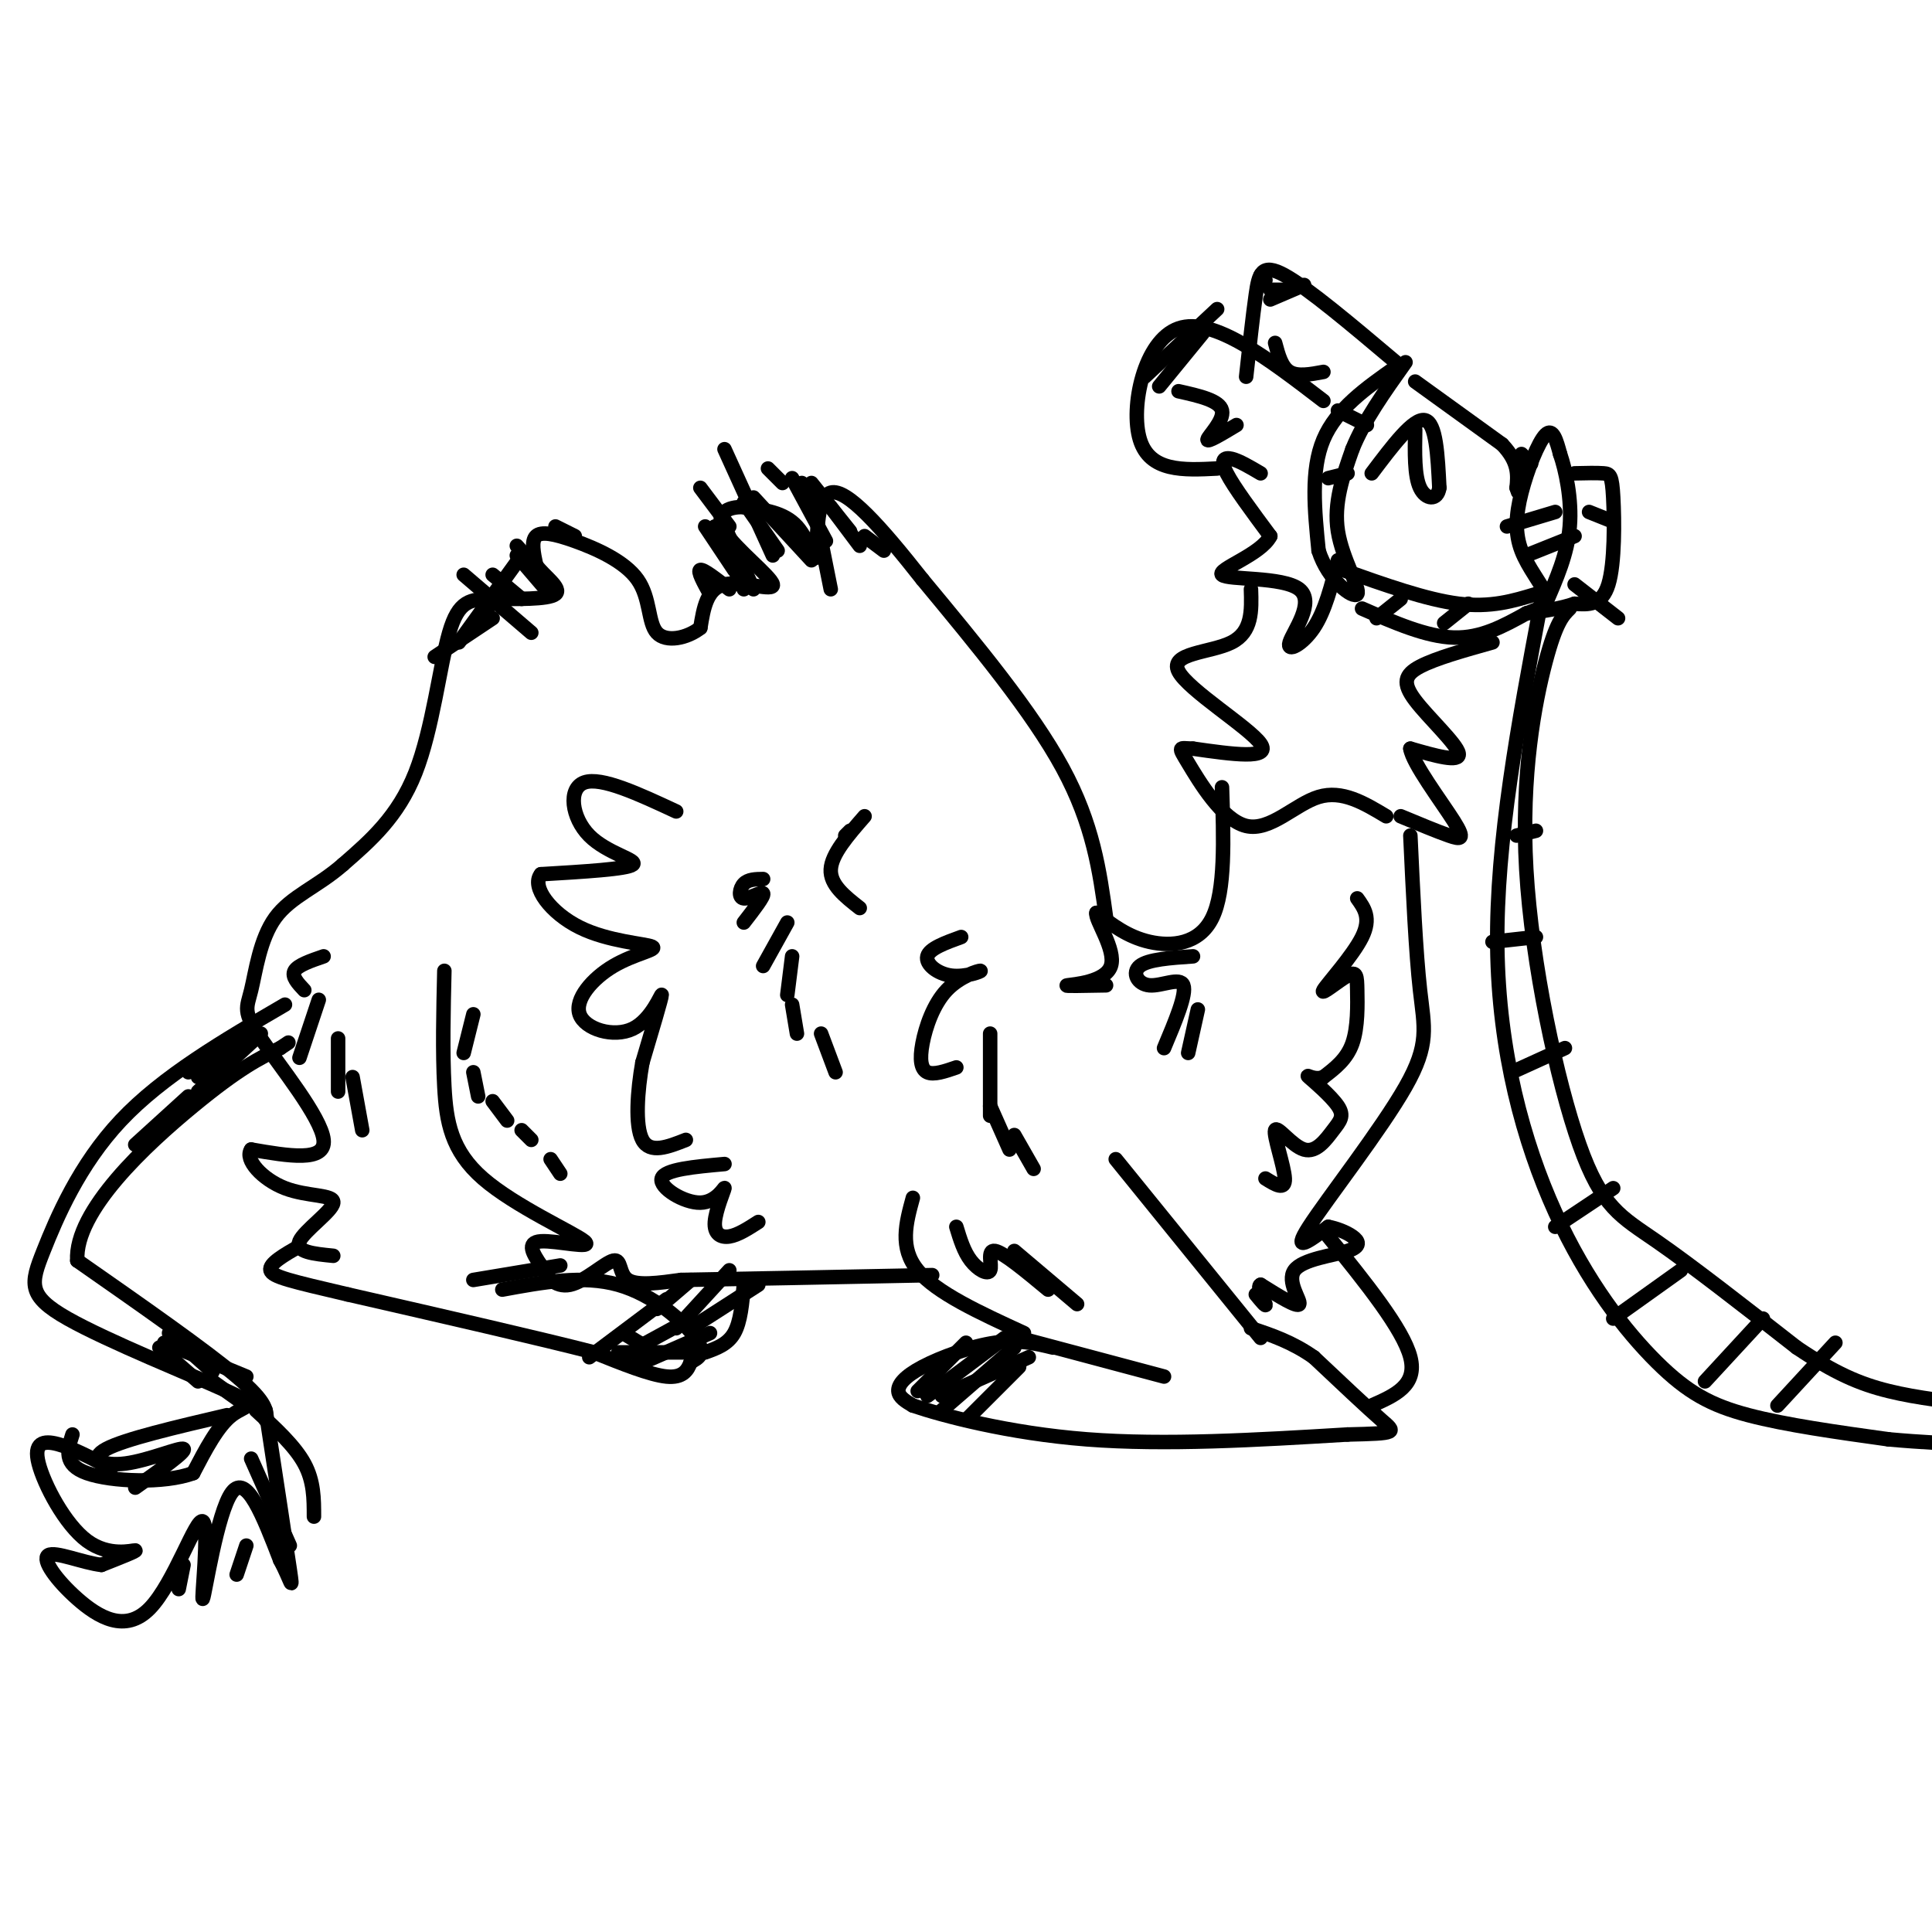 <svg viewBox='0 0 400 400' version='1.1' xmlns='http://www.w3.org/2000/svg' xmlns:xlink='http://www.w3.org/1999/xlink'><g fill='none' stroke='#000000' stroke-width='3' stroke-linecap='round' stroke-linejoin='round'><path d='M261,98c-2.222,-1.311 -4.444,-2.622 -6,-3c-1.556,-0.378 -2.444,0.178 -1,3c1.444,2.822 5.222,7.911 9,13'/><path d='M263,111c-1.893,3.821 -11.126,6.872 -10,8c1.126,1.128 12.611,0.333 16,3c3.389,2.667 -1.318,8.795 -2,11c-0.682,2.205 2.662,0.487 5,-3c2.338,-3.487 3.669,-8.744 5,-14'/><path d='M274,83c-11.422,-8.756 -22.844,-17.511 -30,-15c-7.156,2.511 -10.044,16.289 -8,23c2.044,6.711 9.022,6.356 16,6'/><path d='M289,75c-9.089,-7.667 -18.178,-15.333 -23,-18c-4.822,-2.667 -5.378,-0.333 -6,4c-0.622,4.333 -1.311,10.667 -2,17'/><path d='M289,76c-6.167,4.333 -12.333,8.667 -15,15c-2.667,6.333 -1.833,14.667 -1,23'/><path d='M273,114c1.929,6.167 7.250,10.083 8,9c0.750,-1.083 -3.071,-7.167 -4,-13c-0.929,-5.833 1.036,-11.417 3,-17'/><path d='M280,93c2.333,-5.833 6.667,-11.917 11,-18'/><path d='M284,98c4.333,-5.750 8.667,-11.500 11,-11c2.333,0.500 2.667,7.250 3,14'/><path d='M298,101c-0.378,2.711 -2.822,2.489 -4,0c-1.178,-2.489 -1.089,-7.244 -1,-12'/><path d='M293,79c0.000,0.000 18.000,13.000 18,13'/><path d='M311,92c3.500,3.667 3.250,6.333 3,9'/><path d='M314,101c0.500,1.500 0.250,0.750 0,0'/><path d='M278,118c8.667,3.083 17.333,6.167 24,7c6.667,0.833 11.333,-0.583 16,-2'/><path d='M282,126c6.667,2.917 13.333,5.833 19,6c5.667,0.167 10.333,-2.417 15,-5'/><path d='M316,127c3.511,-1.274 4.789,-1.957 4,-4c-0.789,-2.043 -3.644,-5.444 -5,-9c-1.356,-3.556 -1.211,-7.265 0,-12c1.211,-4.735 3.489,-10.496 5,-12c1.511,-1.504 2.256,1.248 3,4'/><path d='M323,94c1.133,3.244 2.467,9.356 2,15c-0.467,5.644 -2.733,10.822 -5,16'/><path d='M315,94c0.000,0.000 2.000,2.000 2,2'/><path d='M326,98c2.321,-0.054 4.643,-0.107 6,0c1.357,0.107 1.750,0.375 2,5c0.250,4.625 0.357,13.607 -1,18c-1.357,4.393 -4.179,4.196 -7,4'/><path d='M326,125c-2.833,1.000 -6.417,1.500 -10,2'/><path d='M309,133c-5.899,1.655 -11.798,3.310 -15,5c-3.202,1.690 -3.708,3.417 -1,7c2.708,3.583 8.631,9.024 9,11c0.369,1.976 -4.815,0.488 -10,-1'/><path d='M292,155c0.429,3.012 6.500,11.042 9,15c2.500,3.958 1.429,3.845 -1,3c-2.429,-0.845 -6.214,-2.423 -10,-4'/><path d='M259,122c0.143,4.411 0.286,8.821 -4,11c-4.286,2.179 -13.000,2.125 -11,6c2.000,3.875 14.714,11.679 17,15c2.286,3.321 -5.857,2.161 -14,1'/><path d='M247,155c-2.925,-0.062 -3.238,-0.718 -1,3c2.238,3.718 7.026,11.809 12,13c4.974,1.191 10.136,-4.517 15,-6c4.864,-1.483 9.432,1.258 14,4'/><path d='M253,163c0.356,10.711 0.711,21.422 -2,27c-2.711,5.578 -8.489,6.022 -13,5c-4.511,-1.022 -7.756,-3.511 -11,-6'/><path d='M227,189c-0.393,1.321 4.125,7.625 3,11c-1.125,3.375 -7.893,3.821 -9,4c-1.107,0.179 3.446,0.089 8,0'/><path d='M292,173c0.565,12.125 1.131,24.250 2,32c0.869,7.750 2.042,11.125 -3,20c-5.042,8.875 -16.298,23.250 -20,29c-3.702,5.750 0.149,2.875 4,0'/><path d='M275,254c1.622,0.303 3.678,1.059 5,2c1.322,0.941 1.911,2.067 -1,3c-2.911,0.933 -9.322,1.674 -11,4c-1.678,2.326 1.378,6.236 1,7c-0.378,0.764 -4.189,-1.618 -8,-4'/><path d='M261,266c-0.933,0.356 0.733,3.244 1,4c0.267,0.756 -0.867,-0.622 -2,-2'/><path d='M281,186c1.465,2.041 2.929,4.081 1,8c-1.929,3.919 -7.252,9.716 -8,11c-0.748,1.284 3.078,-1.944 5,-3c1.922,-1.056 1.941,0.062 2,3c0.059,2.938 0.160,7.697 -1,11c-1.160,3.303 -3.580,5.152 -6,7'/><path d='M274,223c-1.970,0.775 -3.894,-0.788 -3,0c0.894,0.788 4.608,3.926 6,6c1.392,2.074 0.464,3.083 -1,5c-1.464,1.917 -3.465,4.741 -6,4c-2.535,-0.741 -5.606,-5.046 -6,-4c-0.394,1.046 1.887,7.442 2,10c0.113,2.558 -1.944,1.279 -4,0'/><path d='M231,240c0.000,0.000 30.000,37.000 30,37'/><path d='M218,279c-3.542,-0.857 -7.083,-1.714 -12,-1c-4.917,0.714 -11.208,3.000 -15,5c-3.792,2.000 -5.083,3.714 -5,5c0.083,1.286 1.542,2.143 3,3'/><path d='M189,291c6.067,2.067 19.733,5.733 36,7c16.267,1.267 35.133,0.133 54,-1'/><path d='M279,297c10.578,-0.244 10.022,-0.356 7,-3c-3.022,-2.644 -8.511,-7.822 -14,-13'/><path d='M272,281c-4.500,-3.167 -8.750,-4.583 -13,-6'/><path d='M211,277c0.000,0.000 30.000,8.000 30,8'/><path d='M212,276c-9.083,-4.167 -18.167,-8.333 -22,-13c-3.833,-4.667 -2.417,-9.833 -1,-15'/><path d='M200,294c0.000,0.000 11.000,-11.000 11,-11'/><path d='M195,289c0.000,0.000 18.000,-8.000 18,-8'/><path d='M195,292c0.000,0.000 15.000,-13.000 15,-13'/><path d='M192,289c0.000,0.000 16.000,-12.000 16,-12'/><path d='M190,288c0.000,0.000 10.000,-10.000 10,-10'/><path d='M275,256c7.750,9.583 15.500,19.167 17,25c1.500,5.833 -3.250,7.917 -8,10'/><path d='M229,190c-1.333,-9.667 -2.667,-19.333 -9,-31c-6.333,-11.667 -17.667,-25.333 -29,-39'/><path d='M191,120c-8.636,-10.981 -15.727,-18.933 -19,-18c-3.273,0.933 -2.727,10.751 -3,13c-0.273,2.249 -1.364,-3.072 -4,-6c-2.636,-2.928 -6.818,-3.464 -11,-4'/><path d='M154,105c-3.357,-0.182 -6.250,1.364 -4,5c2.250,3.636 9.644,9.364 10,11c0.356,1.636 -6.327,-0.818 -10,0c-3.673,0.818 -4.337,4.909 -5,9'/><path d='M145,130c-2.746,2.166 -7.112,3.080 -9,1c-1.888,-2.080 -1.300,-7.156 -4,-11c-2.700,-3.844 -8.688,-6.458 -13,-8c-4.312,-1.542 -6.946,-2.012 -8,-1c-1.054,1.012 -0.527,3.506 0,6'/><path d='M111,117c1.566,2.232 5.480,4.814 4,6c-1.480,1.186 -8.356,0.978 -13,1c-4.644,0.022 -7.058,0.275 -9,7c-1.942,6.725 -3.412,19.921 -7,29c-3.588,9.079 -9.294,14.039 -15,19'/><path d='M71,179c-5.224,4.595 -10.784,6.582 -14,11c-3.216,4.418 -4.089,11.267 -5,15c-0.911,3.733 -1.861,4.351 2,10c3.861,5.649 12.532,16.328 13,21c0.468,4.672 -7.266,3.336 -15,2'/><path d='M52,238c-1.475,2.057 2.337,6.201 7,8c4.663,1.799 10.179,1.254 10,3c-0.179,1.746 -6.051,5.785 -7,8c-0.949,2.215 3.026,2.608 7,3'/><path d='M92,201c-0.198,8.394 -0.396,16.788 0,24c0.396,7.212 1.384,13.242 8,19c6.616,5.758 18.858,11.242 21,13c2.142,1.758 -5.817,-0.212 -9,0c-3.183,0.212 -1.592,2.606 0,5'/><path d='M112,262c0.826,2.046 2.892,4.662 6,4c3.108,-0.662 7.260,-4.601 9,-5c1.740,-0.399 1.069,2.743 3,4c1.931,1.257 6.466,0.628 11,0'/><path d='M141,265c10.500,-0.167 31.250,-0.583 52,-1'/><path d='M116,262c0.000,0.000 -18.000,3.000 -18,3'/><path d='M104,267c8.333,-1.533 16.667,-3.067 24,-1c7.333,2.067 13.667,7.733 16,11c2.333,3.267 0.667,4.133 -1,5'/><path d='M143,282c-0.600,1.667 -1.600,3.333 -5,3c-3.400,-0.333 -9.200,-2.667 -15,-5'/><path d='M123,280c-11.000,-2.833 -31.000,-7.417 -51,-12'/><path d='M72,268c-11.756,-2.756 -15.644,-3.644 -16,-5c-0.356,-1.356 2.822,-3.178 6,-5'/><path d='M122,281c0.000,0.000 16.000,-12.000 16,-12'/><path d='M132,279c0.000,0.000 11.000,-6.000 11,-6'/><path d='M131,283c0.000,0.000 16.000,-7.000 16,-7'/><path d='M128,280c0.000,0.000 16.000,0.000 16,0'/><path d='M129,276c0.000,0.000 5.000,3.000 5,3'/><path d='M154,266c-0.333,3.833 -0.667,7.667 -2,10c-1.333,2.333 -3.667,3.167 -6,4'/><path d='M143,275c0.000,0.000 14.000,-9.000 14,-9'/><path d='M140,275c0.000,0.000 11.000,-12.000 11,-12'/><path d='M136,271c0.000,0.000 7.000,-6.000 7,-6'/><path d='M140,168c-7.762,-3.613 -15.524,-7.226 -19,-6c-3.476,1.226 -2.667,7.292 1,11c3.667,3.708 10.190,5.060 9,6c-1.190,0.940 -10.095,1.470 -19,2'/><path d='M112,181c-2.127,2.586 2.057,8.051 8,11c5.943,2.949 13.645,3.381 15,4c1.355,0.619 -3.637,1.426 -8,4c-4.363,2.574 -8.097,6.917 -7,10c1.097,3.083 7.026,4.907 11,3c3.974,-1.907 5.993,-7.545 6,-7c0.007,0.545 -1.996,7.272 -4,14'/><path d='M133,220c-1.022,5.733 -1.578,13.067 0,16c1.578,2.933 5.289,1.467 9,0'/><path d='M150,241c-6.229,0.562 -12.457,1.123 -13,3c-0.543,1.877 4.600,5.069 8,5c3.400,-0.069 5.056,-3.400 5,-3c-0.056,0.400 -1.823,4.531 -2,7c-0.177,2.469 1.235,3.277 3,3c1.765,-0.277 3.882,-1.638 6,-3'/><path d='M199,194c-3.297,1.195 -6.593,2.390 -7,4c-0.407,1.610 2.076,3.634 5,4c2.924,0.366 6.289,-0.927 6,-1c-0.289,-0.073 -4.232,1.073 -7,4c-2.768,2.927 -4.361,7.634 -5,11c-0.639,3.366 -0.326,5.390 1,6c1.326,0.610 3.663,-0.195 6,-1'/><path d='M205,214c0.000,0.000 0.000,17.000 0,17'/><path d='M205,229c0.000,0.000 4.000,9.000 4,9'/><path d='M210,235c0.000,0.000 4.000,7.000 4,7'/><path d='M59,208c-12.669,7.394 -25.338,14.789 -34,24c-8.662,9.211 -13.318,20.239 -16,27c-2.682,6.761 -3.389,9.256 5,14c8.389,4.744 25.874,11.739 33,15c7.126,3.261 3.893,2.789 1,5c-2.893,2.211 -5.447,7.106 -8,12'/><path d='M40,305c-6.000,2.222 -17.000,1.778 -22,0c-5.000,-1.778 -4.000,-4.889 -3,-8'/><path d='M23,304c-3.984,-2.093 -7.968,-4.185 -11,-5c-3.032,-0.815 -5.112,-0.352 -4,4c1.112,4.352 5.415,12.595 10,16c4.585,3.405 9.453,1.973 10,2c0.547,0.027 -3.226,1.514 -7,3'/><path d='M21,324c-3.744,-0.398 -9.603,-2.893 -11,-2c-1.397,0.893 1.669,5.173 6,9c4.331,3.827 9.929,7.202 15,2c5.071,-5.202 9.617,-18.982 11,-18c1.383,0.982 -0.397,16.726 0,16c0.397,-0.726 2.971,-17.922 6,-22c3.029,-4.078 6.515,4.961 10,14'/><path d='M58,323c2.222,4.089 2.778,7.311 2,2c-0.778,-5.311 -2.889,-19.156 -5,-33'/><path d='M55,294c0.250,-1.750 0.500,-3.500 -6,-9c-6.500,-5.500 -19.750,-14.750 -33,-24'/><path d='M16,261c-0.600,-10.311 14.400,-24.089 24,-32c9.600,-7.911 13.800,-9.956 18,-12'/><path d='M58,217c3.000,-2.000 1.500,-1.000 0,0'/><path d='M90,136c0.000,0.000 12.000,-8.000 12,-8'/><path d='M95,133c0.000,0.000 13.000,-18.000 13,-18'/><path d='M97,131c0.000,0.000 7.000,-9.000 7,-9'/><path d='M96,119c0.000,0.000 14.000,12.000 14,12'/><path d='M102,119c0.000,0.000 6.000,5.000 6,5'/><path d='M107,115c0.000,0.000 6.000,7.000 6,7'/><path d='M107,113c0.000,0.000 8.000,9.000 8,9'/><path d='M115,109c0.000,0.000 4.000,2.000 4,2'/><path d='M147,123c-1.333,-2.417 -2.667,-4.833 -2,-5c0.667,-0.167 3.333,1.917 6,4'/><path d='M148,109c0.000,0.000 6.000,13.000 6,13'/><path d='M146,109c0.000,0.000 6.000,9.000 6,9'/><path d='M150,109c0.000,0.000 6.000,13.000 6,13'/><path d='M145,101c0.000,0.000 6.000,8.000 6,8'/><path d='M150,93c0.000,0.000 5.000,11.000 5,11'/><path d='M159,97c0.000,0.000 3.000,3.000 3,3'/><path d='M166,100c0.000,0.000 2.000,3.000 2,3'/><path d='M168,100c0.000,0.000 8.000,10.000 8,10'/><path d='M168,102c0.000,0.000 4.000,20.000 4,20'/><path d='M156,103c0.000,0.000 12.000,13.000 12,13'/><path d='M164,99c0.000,0.000 7.000,13.000 7,13'/><path d='M155,104c0.000,0.000 5.000,11.000 5,11'/><path d='M154,104c0.000,0.000 7.000,10.000 7,10'/><path d='M172,105c0.000,0.000 6.000,8.000 6,8'/><path d='M179,111c0.000,0.000 4.000,3.000 4,3'/><path d='M158,182c-1.548,0.018 -3.095,0.036 -4,1c-0.905,0.964 -1.167,2.875 0,3c1.167,0.125 3.762,-1.536 4,-1c0.238,0.536 -1.881,3.268 -4,6'/><path d='M163,191c0.000,0.000 -5.000,9.000 -5,9'/><path d='M164,198c0.000,0.000 -1.000,8.000 -1,8'/><path d='M164,208c0.000,0.000 1.000,6.000 1,6'/><path d='M170,214c0.000,0.000 3.000,8.000 3,8'/><path d='M176,172c0.000,0.000 -1.000,1.000 -1,1'/><path d='M179,169c-3.417,3.917 -6.833,7.833 -7,11c-0.167,3.167 2.917,5.583 6,8'/><path d='M98,210c0.000,0.000 -2.000,8.000 -2,8'/><path d='M98,222c0.000,0.000 1.000,5.000 1,5'/><path d='M102,228c0.000,0.000 3.000,4.000 3,4'/><path d='M108,234c0.000,0.000 2.000,2.000 2,2'/><path d='M114,240c0.000,0.000 2.000,3.000 2,3'/><path d='M67,198c-2.667,0.917 -5.333,1.833 -6,3c-0.667,1.167 0.667,2.583 2,4'/><path d='M66,207c0.000,0.000 -4.000,12.000 -4,12'/><path d='M70,215c0.000,0.000 0.000,11.000 0,11'/><path d='M73,223c0.000,0.000 2.000,11.000 2,11'/><path d='M198,254c0.780,2.565 1.560,5.131 3,7c1.440,1.869 3.542,3.042 4,2c0.458,-1.042 -0.726,-4.298 1,-4c1.726,0.298 6.363,4.149 11,8'/><path d='M210,259c0.000,0.000 13.000,11.000 13,11'/><path d='M247,198c-4.643,0.315 -9.286,0.631 -11,2c-1.714,1.369 -0.500,3.792 2,4c2.500,0.208 6.286,-1.798 7,0c0.714,1.798 -1.643,7.399 -4,13'/><path d='M248,209c0.000,0.000 -2.000,9.000 -2,9'/><path d='M35,276c0.000,0.000 9.000,8.000 9,8'/><path d='M34,278c0.000,0.000 17.000,7.000 17,7'/><path d='M44,286c0.000,0.000 7.000,5.000 7,5'/><path d='M33,279c0.000,0.000 8.000,7.000 8,7'/><path d='M39,222c0.000,0.000 13.000,-10.000 13,-10'/><path d='M41,223c0.000,0.000 12.000,-9.000 12,-9'/><path d='M41,226c0.000,0.000 13.000,-12.000 13,-12'/><path d='M28,237c0.000,0.000 11.000,-10.000 11,-10'/><path d='M47,293c-10.601,2.482 -21.202,4.964 -25,7c-3.798,2.036 -0.792,3.625 4,3c4.792,-0.625 11.369,-3.464 12,-3c0.631,0.464 -4.685,4.232 -10,8'/><path d='M53,292c4.000,3.667 8.000,7.333 10,11c2.000,3.667 2.000,7.333 2,11'/><path d='M52,302c0.000,0.000 8.000,18.000 8,18'/><path d='M51,320c0.000,0.000 -2.000,6.000 -2,6'/><path d='M38,324c0.000,0.000 -1.000,5.000 -1,5'/><path d='M319,125c-4.632,24.640 -9.263,49.279 -9,71c0.263,21.721 5.421,40.523 12,55c6.579,14.477 14.579,24.628 21,31c6.421,6.372 11.263,8.963 19,11c7.737,2.037 18.368,3.518 29,5'/><path d='M391,298c12.667,1.167 29.833,1.583 47,2'/><path d='M325,126c-1.408,1.383 -2.817,2.766 -5,11c-2.183,8.234 -5.142,23.321 -4,43c1.142,19.679 6.384,43.952 11,57c4.616,13.048 8.604,14.871 16,20c7.396,5.129 18.198,13.565 29,22'/><path d='M372,279c7.844,5.289 12.956,7.511 19,9c6.044,1.489 13.022,2.244 20,3'/><path d='M368,291c0.000,0.000 12.000,-13.000 12,-13'/><path d='M353,286c0.000,0.000 12.000,-13.000 12,-13'/><path d='M334,273c0.000,0.000 14.000,-10.000 14,-10'/><path d='M322,254c0.000,0.000 12.000,-8.000 12,-8'/><path d='M313,222c0.000,0.000 11.000,-5.000 11,-5'/><path d='M309,195c0.000,0.000 9.000,-1.000 9,-1'/><path d='M314,173c0.000,0.000 4.000,-1.000 4,-1'/><path d='M312,109c0.000,0.000 10.000,-3.000 10,-3'/><path d='M316,115c0.000,0.000 10.000,-4.000 10,-4'/><path d='M329,106c0.000,0.000 5.000,2.000 5,2'/><path d='M326,121c0.000,0.000 9.000,7.000 9,7'/><path d='M299,129c0.000,0.000 5.000,-4.000 5,-4'/><path d='M285,128c0.000,0.000 5.000,-4.000 5,-4'/><path d='M275,99c0.000,0.000 4.000,-1.000 4,-1'/><path d='M277,85c0.000,0.000 6.000,3.000 6,3'/><path d='M244,81c4.267,0.956 8.533,1.911 9,4c0.467,2.089 -2.867,5.311 -3,6c-0.133,0.689 2.933,-1.156 6,-3'/><path d='M264,71c0.667,2.500 1.333,5.000 3,6c1.667,1.000 4.333,0.500 7,0'/><path d='M240,80c0.000,0.000 9.000,-11.000 9,-11'/><path d='M237,78c0.000,0.000 15.000,-14.000 15,-14'/><path d='M263,60c0.000,0.000 4.000,0.000 4,0'/><path d='M261,57c0.000,0.000 1.000,1.000 1,1'/><path d='M263,62c0.000,0.000 7.000,-3.000 7,-3'/></g>
</svg>